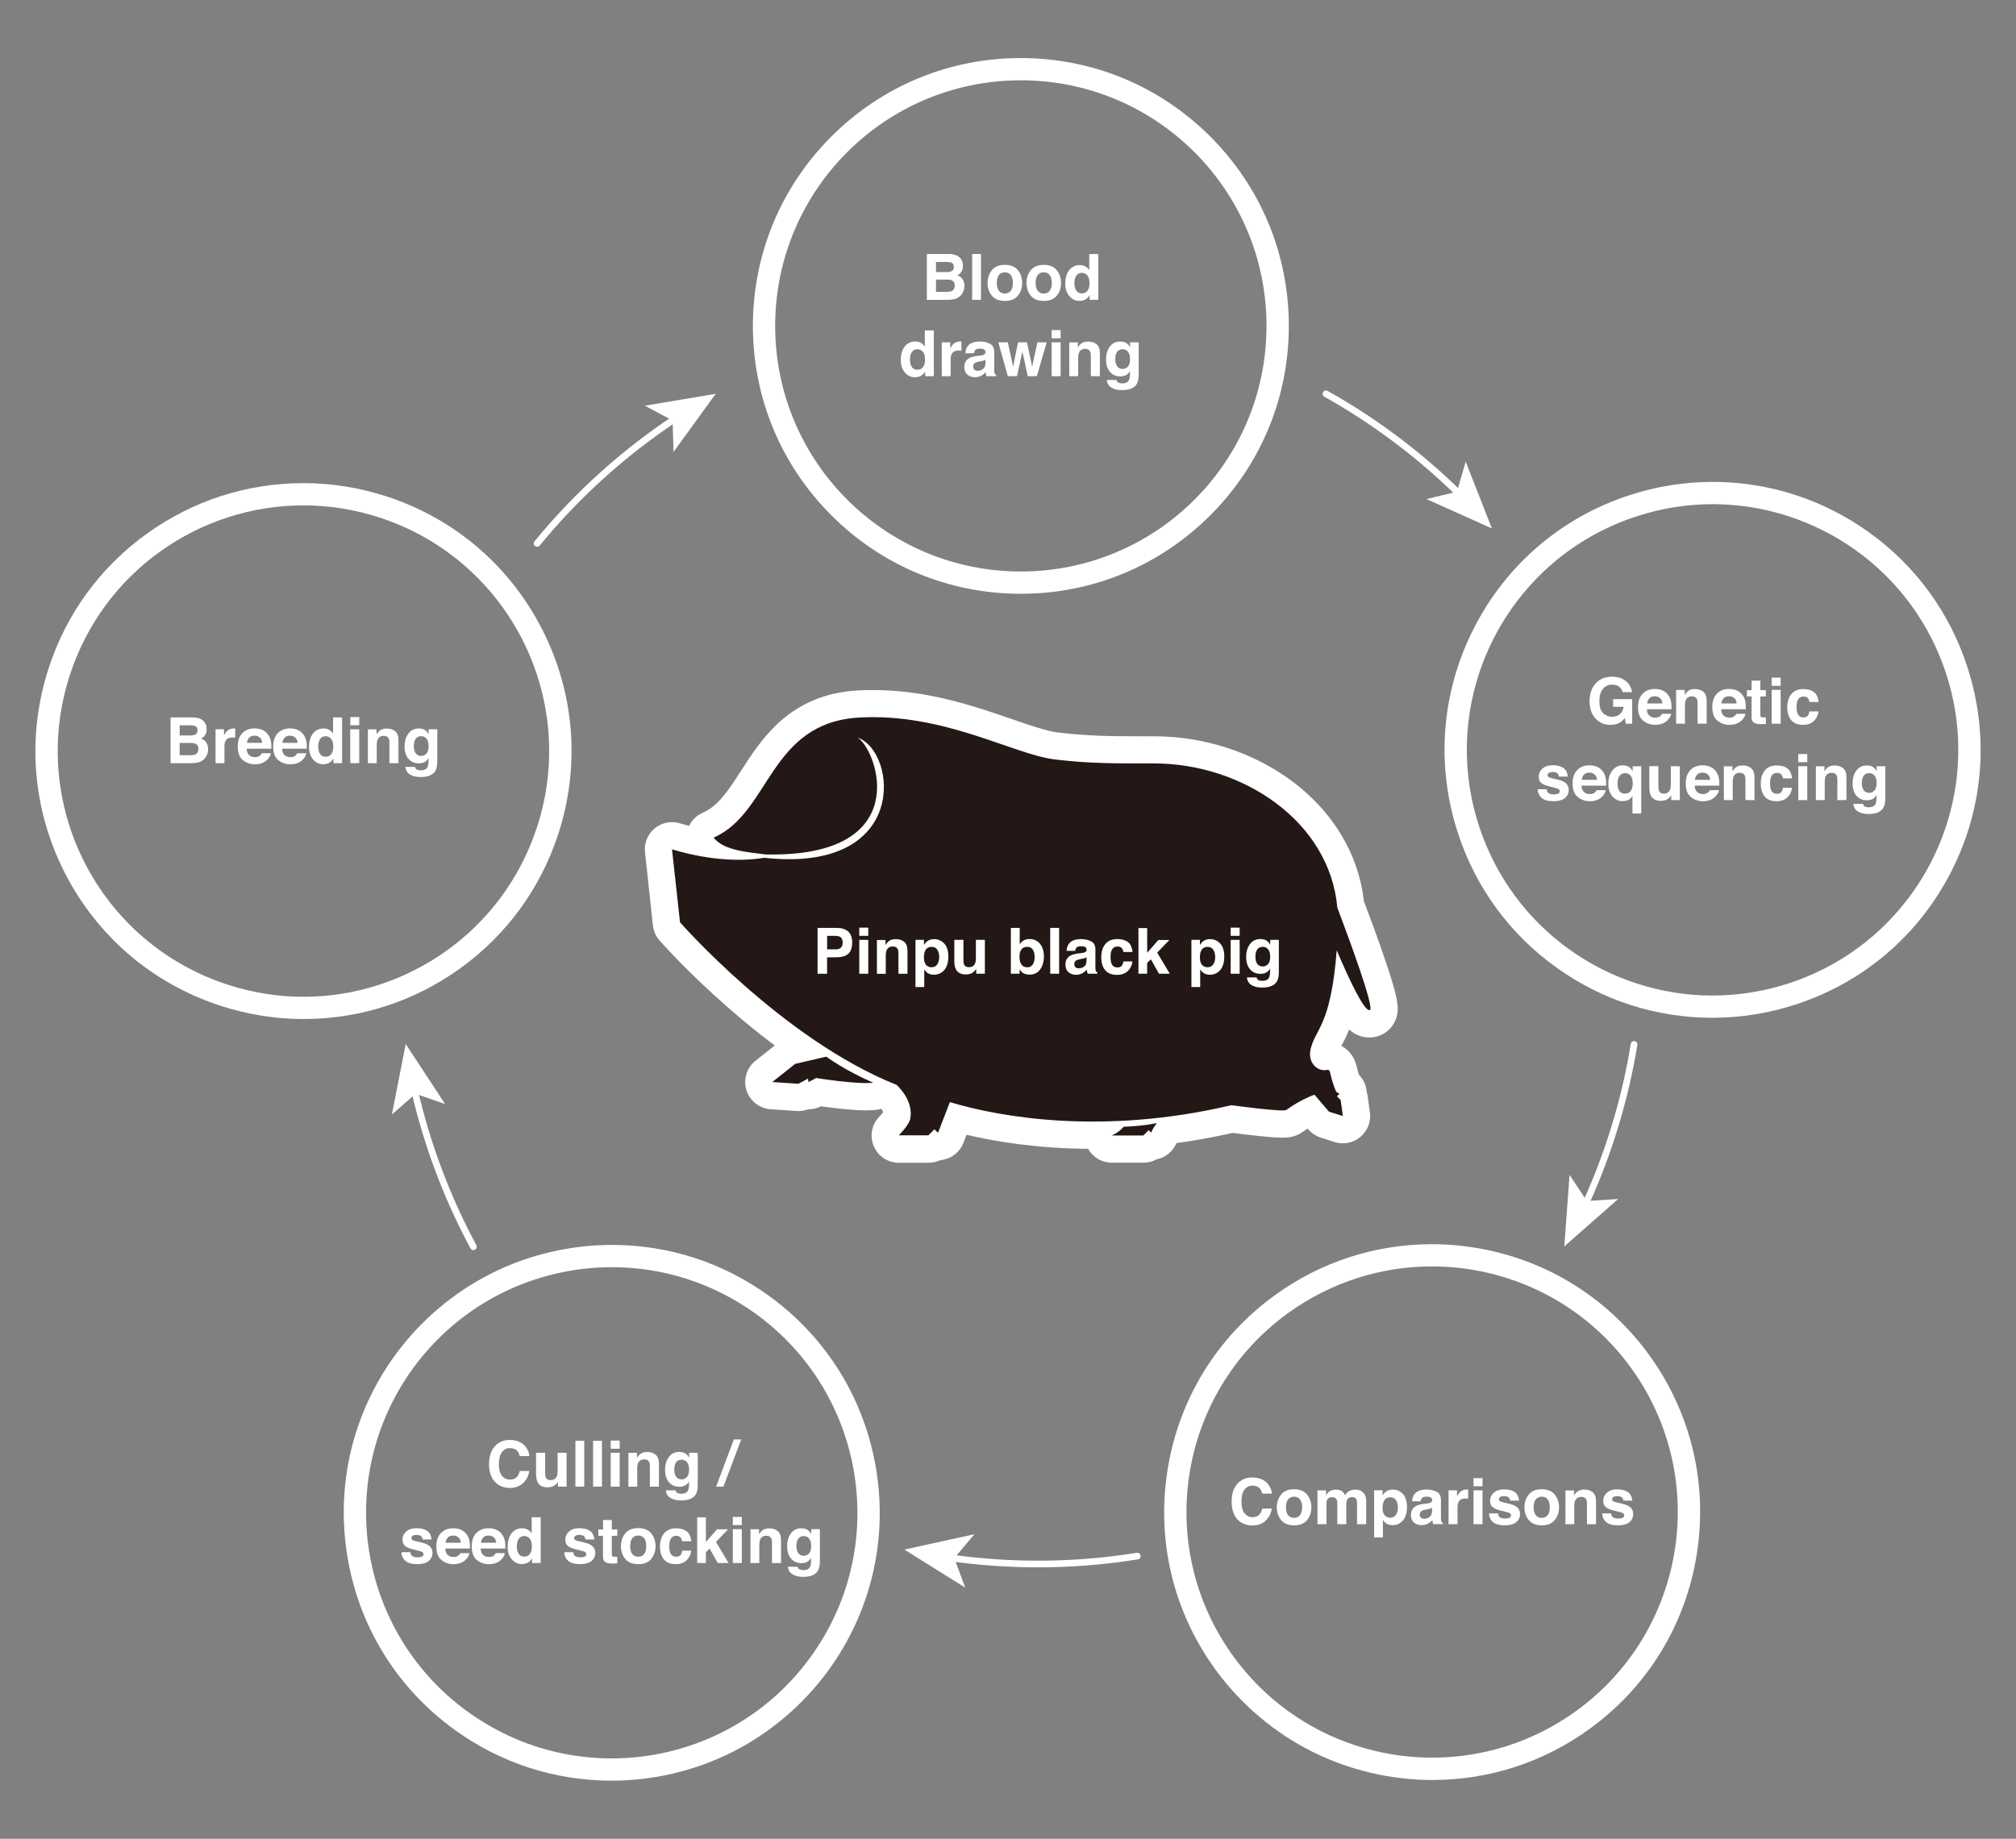 <?xml version="1.0" encoding="utf-8"?>
<!-- Generator: Adobe Illustrator 16.0.3, SVG Export Plug-In . SVG Version: 6.00 Build 0)  -->
<!DOCTYPE svg PUBLIC "-//W3C//DTD SVG 1.1//EN" "http://www.w3.org/Graphics/SVG/1.1/DTD/svg11.dtd">
<svg version="1.1" id="圖層_1" xmlns="http://www.w3.org/2000/svg" xmlns:xlink="http://www.w3.org/1999/xlink" x="0px" y="0px"
	 width="57px" height="52px" viewBox="0 0 57 52" enable-background="new 0 0 57 52" xml:space="preserve">
<rect x="0" y="0" width="57" height="52" fill="#808080" stroke="none"/>
<g>
	<g>
		<path fill="#FFFFFF" d="M39.141,27.082c-0.197-0.582-0.44-1.232-0.578-1.592c-0.146-1.321-0.864-2.524-2.023-3.392
			c-1.104-0.823-2.493-1.276-3.915-1.276h-0.179h-0.168c-0.914,0-1.528-0.008-2.362-0.107c-0.321-0.039-0.781-0.197-1.313-0.381
			c-1.06-0.366-2.378-0.82-3.922-0.82c-0.145,0-0.292,0.004-0.434,0.012c-1.902,0.109-2.703,1.352-3.288,2.26
			c-0.362,0.562-0.648,1.005-1.088,1.197c-0.173,0.075-0.309,0.207-0.387,0.373c-0.087-0.022-0.174-0.047-0.263-0.074
			c-0.072-0.021-0.145-0.032-0.22-0.032c-0.18,0-0.354,0.063-0.492,0.178c-0.199,0.165-0.301,0.417-0.272,0.674l0.223,2.069
			c0.018,0.158,0.083,0.306,0.187,0.425c0.032,0.035,0.771,0.877,1.928,1.889c0.444,0.391,0.89,0.752,1.331,1.082l-0.544,0.43
			c-0.249,0.195-0.353,0.531-0.258,0.833s0.368,0.519,0.684,0.539l0.739,0.049c0.017,0.002,0.034,0.002,0.051,0.002
			c0.093,0,0.186-0.017,0.272-0.049c0.005,0,0.008,0,0.013,0c0.121,0,0.241-0.03,0.349-0.085c0.342,0.049,0.879,0.115,1.279,0.115
			c0.111,0,0.206-0.006,0.292-0.016c0.046-0.006,0.09-0.016,0.136-0.027c0.026,0.039,0.043,0.07,0.053,0.096
			c-0.028,0.035-0.066,0.078-0.099,0.111c-0.223,0.221-0.291,0.549-0.172,0.84c0.119,0.291,0.398,0.478,0.712,0.478h0.837
			c0.115,0,0.226-0.024,0.33-0.073c0.034-0.002,0.068-0.008,0.102-0.016c0.254-0.053,0.463-0.23,0.558-0.475l0.088-0.228
			c0.808,0.19,1.989,0.388,3.438,0.397c0.131,0.238,0.385,0.393,0.668,0.393h0.896c0.132,0,0.258-0.031,0.371-0.095
			c0.249-0.05,0.456-0.218,0.558-0.45c0-0.004,0.003-0.006,0.003-0.01c0.532-0.071,1.066-0.17,1.592-0.288
			c0.354,0.047,1.08,0.136,1.405,0.136c0.157,0,0.363-0.018,0.558-0.154c0.051-0.037,0.104-0.07,0.156-0.104l0.021,0.026
			c0.094,0.106,0.214,0.188,0.35,0.23l0.392,0.125c0.076,0.023,0.156,0.035,0.234,0.035c0.182,0,0.355-0.063,0.495-0.182
			c0.203-0.172,0.304-0.43,0.267-0.692l-0.063-0.454c-0.006-0.042-0.016-0.083-0.027-0.123c0-0.011-0.002-0.023-0.004-0.037
			c-0.02-0.17-0.098-0.33-0.218-0.451c-0.022-0.068-0.035-0.123-0.046-0.172c-0.02-0.078-0.039-0.166-0.087-0.265
			c-0.08-0.166-0.207-0.296-0.361-0.377c0,0,0-0.002,0.001-0.004c0.067-0.126,0.143-0.271,0.219-0.46
			c0.15,0.134,0.336,0.225,0.574,0.225c0.096,0,0.192-0.018,0.282-0.051c0.198-0.076,0.356-0.223,0.444-0.417
			C39.58,28.566,39.557,28.294,39.141,27.082z"/>
	</g>
</g>
<g>
	<g>
		<g>
			<g>
				<path fill="#231815" d="M31.77,31.865c0.342-0.018,0.52-0.024,0.94-0.104c-0.092,0.113-0.12,0.174-0.162,0.27l-0.071-0.07
					l-0.149,0.15c-0.325,0-0.896,0-0.896,0S31.617,32.042,31.77,31.865z"/>
			</g>
			<g>
				<path fill="#231815" d="M21.606,24.258c4.122,0.45,3.758-3.003,2.649-3.396c0.578,0.392,1.599,3.398-2.611,3.301
					c-0.411-0.058-1.177-0.092-1.467-0.476c1.606-0.698,1.565-3.249,4.113-3.395c2.399-0.137,4.362,1.045,5.534,1.185
					c1,0.12,1.715,0.112,2.8,0.112c2.51,0,4.972,1.639,5.187,4.077c0.299,0.792,1.063,2.848,0.92,2.898
					c-0.152,0.058-0.58-0.852-0.937-1.688c-0.168,2.15-0.599,2.199-0.739,2.797c-0.088,0.368,0.188,0.643,0.467,0.584
					c0.121-0.023,0.047,0.121,0.256,0.618l0.093,0.058l-0.07,0.071l0.104,0.104l0.063,0.453l-0.393-0.123l-0.409-0.479
					c0,0-0.354,0.113-0.799,0.43c-0.091,0.066-1.552-0.134-1.552-0.134c-3.623,0.854-6.522,0.345-7.958-0.087l-0.336,0.869
					l-0.101-0.1l-0.171,0.17h-0.837c0,0,0.292-0.285,0.326-0.475c0.046-0.262-0.029-0.596-0.383-0.949
					c-3.223-1.285-6.128-4.6-6.128-4.6L19,24.019C20.158,24.365,21.052,24.351,21.606,24.258z"/>
			</g>
			<g>
				<path fill="#231815" d="M23.362,29.882c0,0,0.523,0.392,1.331,0.737c-0.467,0.055-1.615-0.133-1.615-0.133L22.86,30.6
					l-0.015-0.097l-0.271,0.146L21.835,30.6l0.65-0.515L23.362,29.882z"/>
			</g>
		</g>
	</g>
</g>
<path fill="#FFFFFF" d="M28.862,2.271c3.837,0,6.947,3.109,6.947,6.946c0,3.836-3.108,6.945-6.947,6.945
	c-3.835,0-6.945-3.109-6.945-6.945C21.917,5.381,25.027,2.271,28.862,2.271 M28.862,1.642c-2.023,0-3.926,0.788-5.356,2.219
	c-1.431,1.431-2.219,3.333-2.219,5.357c0,2.023,0.789,3.925,2.219,5.355c1.43,1.431,3.333,2.219,5.356,2.219
	c2.025,0,3.925-0.788,5.357-2.219c1.432-1.431,2.221-3.333,2.221-5.355c0-2.024-0.789-3.926-2.221-5.357
	C32.787,2.43,30.887,1.642,28.862,1.642L28.862,1.642z"/>
<path fill="#FFFFFF" d="M8.578,14.292c0.711,0,1.434,0.11,2.147,0.342c3.649,1.186,5.646,5.104,4.46,8.752
	c-0.954,2.935-3.677,4.803-6.604,4.803c-0.711,0-1.435-0.111-2.147-0.344c-3.648-1.186-5.646-5.104-4.46-8.752
	C2.927,16.158,5.649,14.292,8.578,14.292 M8.578,13.663v0.629V13.663c-1.587,0-3.111,0.49-4.408,1.417
	c-1.325,0.947-2.292,2.267-2.795,3.819c-0.625,1.925-0.463,3.978,0.455,5.78c0.918,1.804,2.485,3.139,4.409,3.766
	C7,28.691,7.788,28.818,8.582,28.818c1.587,0,3.111-0.49,4.409-1.418c1.323-0.947,2.29-2.268,2.795-3.819
	c0.625-1.924,0.463-3.978-0.456-5.78c-0.918-1.803-2.484-3.14-4.408-3.765C10.159,13.788,9.371,13.663,8.578,13.663L8.578,13.663z"
	/>
<path fill="#FFFFFF" d="M17.302,35.836c1.416,0,2.844,0.432,4.077,1.326c3.103,2.256,3.792,6.6,1.537,9.701
	c-1.359,1.873-3.477,2.865-5.625,2.865c-1.416,0-2.844-0.432-4.077-1.328c-3.104-2.254-3.792-6.598-1.537-9.703
	C13.037,36.829,15.155,35.836,17.302,35.836 M17.304,35.206c-0.001,0-0.002,0-0.002,0c-1.17,0-2.343,0.274-3.389,0.796
	c-1.082,0.539-2.031,1.344-2.746,2.327c-1.189,1.638-1.669,3.64-1.353,5.64c0.317,1.997,1.393,3.754,3.03,4.942
	c1.303,0.946,2.841,1.446,4.447,1.446c1.172,0,2.343-0.274,3.389-0.797c1.081-0.539,2.031-1.344,2.745-2.326
	c1.189-1.637,1.67-3.641,1.354-5.639c-0.316-1.998-1.392-3.754-3.029-4.943C20.446,35.706,18.909,35.206,17.304,35.206
	L17.304,35.206z"/>
<path fill="#FFFFFF" d="M40.486,35.814c2.147,0,4.267,0.994,5.625,2.863c2.254,3.104,1.565,7.447-1.536,9.701
	c-1.233,0.896-2.662,1.328-4.078,1.328c-2.147,0-4.265-0.993-5.624-2.863c-2.255-3.105-1.566-7.449,1.537-9.703
	C37.643,36.247,39.07,35.814,40.486,35.814 M40.486,35.186v0.631V35.186c-1.605,0-3.145,0.5-4.447,1.447
	c-1.637,1.189-2.713,2.944-3.029,4.943c-0.316,1.998,0.164,4.001,1.354,5.637c0.715,0.984,1.664,1.789,2.746,2.328
	c1.047,0.521,2.219,0.797,3.389,0.797c1.607,0,3.145-0.501,4.447-1.447c1.638-1.188,2.713-2.945,3.029-4.943
	c0.315-2-0.164-4-1.354-5.639c-0.714-0.983-1.664-1.789-2.744-2.328C42.829,35.461,41.657,35.186,40.486,35.186L40.486,35.186z"/>
<path fill="#FFFFFF" d="M48.422,14.258c2.93,0,5.651,1.866,6.605,4.802c1.185,3.648-0.813,7.566-4.461,8.752
	c-0.713,0.23-1.437,0.342-2.147,0.342c-2.928,0-5.649-1.865-6.604-4.801c-1.186-3.648,0.813-7.567,4.461-8.752
	C46.988,14.368,47.712,14.258,48.422,14.258 M48.422,13.628v0.629V13.628c-0.793,0-1.581,0.125-2.342,0.373
	c-1.926,0.625-3.49,1.963-4.408,3.766c-0.92,1.803-1.08,3.856-0.455,5.78c0.504,1.552,1.471,2.873,2.795,3.819
	c1.297,0.928,2.82,1.417,4.407,1.417c0.794,0,1.583-0.127,2.343-0.373c1.926-0.625,3.49-1.962,4.409-3.765
	c0.918-1.804,1.08-3.856,0.454-5.781c-0.503-1.552-1.471-2.873-2.794-3.819C51.534,14.119,50.009,13.628,48.422,13.628
	L48.422,13.628z"/>
<g>
	<path fill="#FFFFFF" d="M41.268,14.069c-0.023,0-0.047-0.009-0.066-0.027c-1.123-1.105-2.389-2.055-3.758-2.823
		c-0.045-0.025-0.063-0.083-0.036-0.128c0.024-0.046,0.083-0.062,0.129-0.036c1.385,0.776,2.663,1.735,3.797,2.853
		c0.038,0.037,0.038,0.097,0.002,0.134C41.314,14.06,41.291,14.069,41.268,14.069z"/>
	<g>
		<polygon fill="#FFFFFF" points="42.182,14.945 40.33,14.113 41.193,13.907 41.441,13.055 		"/>
	</g>
</g>
<g>
	<path fill="#FFFFFF" d="M44.827,34.15c-0.013,0-0.026-0.002-0.038-0.008c-0.049-0.021-0.068-0.078-0.048-0.125
		c0.655-1.434,1.116-2.947,1.368-4.498c0.008-0.051,0.057-0.086,0.106-0.076c0.054,0.008,0.087,0.057,0.08,0.106
		c-0.257,1.567-0.723,3.097-1.384,4.546C44.898,34.13,44.863,34.15,44.827,34.15z"/>
	<g>
		<polygon fill="#FFFFFF" points="44.229,35.248 44.377,33.225 44.866,33.965 45.752,33.908 		"/>
	</g>
</g>
<g>
	<path fill="#FFFFFF" d="M13.385,35.354c-0.034,0-0.066-0.019-0.083-0.051c-0.752-1.398-1.315-2.896-1.673-4.445
		c-0.011-0.051,0.021-0.103,0.072-0.113c0.051-0.012,0.102,0.021,0.113,0.072c0.354,1.533,0.911,3.016,1.655,4.397
		c0.024,0.045,0.008,0.104-0.039,0.128C13.416,35.35,13.4,35.354,13.385,35.354z"/>
	<g>
		<polygon fill="#FFFFFF" points="11.471,29.525 12.586,31.223 11.748,30.932 11.08,31.52 		"/>
	</g>
</g>
<g>
	<path fill="#FFFFFF" d="M15.185,15.463c-0.021,0-0.042-0.007-0.06-0.021c-0.04-0.033-0.046-0.093-0.013-0.133
		c1.129-1.376,2.452-2.572,3.933-3.555c0.043-0.029,0.102-0.017,0.132,0.027c0.028,0.043,0.017,0.102-0.027,0.131
		c-1.465,0.973-2.775,2.155-3.892,3.517C15.24,15.451,15.211,15.463,15.185,15.463z"/>
	<g>
		<polygon fill="#FFFFFF" points="20.236,11.137 19.043,12.78 19.017,11.892 18.234,11.474 		"/>
	</g>
</g>
<g>
	<path fill="#FFFFFF" d="M29.346,44.324c-0.827,0-1.654-0.057-2.477-0.172c-0.052-0.008-0.087-0.057-0.08-0.107
		c0.008-0.051,0.055-0.087,0.106-0.081c1.743,0.245,3.507,0.229,5.246-0.051c0.053-0.009,0.102,0.026,0.107,0.079
		c0.009,0.051-0.025,0.102-0.078,0.107C31.234,44.251,30.29,44.324,29.346,44.324z"/>
	<g>
		<polygon fill="#FFFFFF" points="25.569,43.822 27.551,43.387 26.981,44.064 27.291,44.898 		"/>
	</g>
</g>
<g>
	<g>
		<path fill="#FFFFFF" d="M27.167,7.321c0.04,0.055,0.059,0.121,0.059,0.198c0,0.079-0.02,0.143-0.06,0.191
			c-0.022,0.027-0.056,0.052-0.099,0.074c0.066,0.024,0.116,0.062,0.15,0.114s0.05,0.116,0.05,0.19c0,0.077-0.019,0.146-0.058,0.207
			c-0.024,0.041-0.055,0.074-0.092,0.102c-0.042,0.032-0.09,0.053-0.146,0.065s-0.117,0.018-0.183,0.018h-0.583V7.183h0.626
			C26.99,7.186,27.102,7.231,27.167,7.321z M26.464,7.408v0.286h0.315c0.056,0,0.102-0.011,0.137-0.032
			c0.035-0.021,0.053-0.06,0.053-0.114c0-0.061-0.023-0.1-0.069-0.12c-0.04-0.014-0.091-0.02-0.153-0.02H26.464z M26.464,7.908
			v0.345h0.314c0.056,0,0.1-0.007,0.131-0.023c0.057-0.028,0.085-0.082,0.085-0.162c0-0.067-0.027-0.114-0.083-0.139
			c-0.031-0.014-0.074-0.021-0.129-0.022H26.464z"/>
		<path fill="#FFFFFF" d="M27.736,8.479h-0.25V7.183h0.25V8.479z"/>
		<path fill="#FFFFFF" d="M28.78,8.361c-0.081,0.1-0.204,0.15-0.369,0.15c-0.165,0-0.287-0.05-0.368-0.15
			c-0.081-0.1-0.121-0.22-0.121-0.36c0-0.138,0.041-0.258,0.121-0.359c0.081-0.101,0.204-0.152,0.368-0.152
			c0.165,0,0.288,0.051,0.369,0.152c0.081,0.102,0.121,0.221,0.121,0.359C28.901,8.141,28.86,8.262,28.78,8.361z M28.579,8.223
			c0.04-0.052,0.059-0.126,0.059-0.222c0-0.096-0.02-0.17-0.059-0.222c-0.039-0.052-0.095-0.078-0.168-0.078
			s-0.13,0.026-0.169,0.078s-0.059,0.125-0.059,0.222c0,0.096,0.02,0.17,0.059,0.222c0.04,0.052,0.096,0.078,0.169,0.078
			S28.54,8.275,28.579,8.223z"/>
		<path fill="#FFFFFF" d="M29.879,8.361c-0.08,0.1-0.203,0.15-0.368,0.15s-0.287-0.05-0.368-0.15c-0.08-0.1-0.121-0.22-0.121-0.36
			c0-0.138,0.041-0.258,0.121-0.359c0.081-0.101,0.203-0.152,0.368-0.152s0.288,0.051,0.368,0.152C29.96,7.743,30,7.863,30,8.001
			C30,8.141,29.96,8.262,29.879,8.361z M29.679,8.223c0.04-0.052,0.06-0.126,0.06-0.222c0-0.096-0.02-0.17-0.06-0.222
			c-0.039-0.052-0.095-0.078-0.169-0.078c-0.072,0-0.129,0.026-0.169,0.078s-0.06,0.125-0.06,0.222c0,0.096,0.02,0.17,0.06,0.222
			c0.04,0.052,0.097,0.078,0.169,0.078C29.584,8.301,29.64,8.275,29.679,8.223z"/>
		<path fill="#FFFFFF" d="M30.688,7.536c0.045,0.025,0.082,0.061,0.11,0.105V7.185h0.254v1.294h-0.243V8.346
			c-0.036,0.057-0.076,0.098-0.123,0.124c-0.045,0.026-0.102,0.039-0.17,0.039c-0.111,0-0.206-0.045-0.283-0.136
			c-0.076-0.09-0.114-0.207-0.114-0.349c0-0.163,0.038-0.292,0.113-0.386s0.176-0.141,0.302-0.141
			C30.592,7.498,30.643,7.51,30.688,7.536z M30.75,8.218c0.036-0.053,0.055-0.121,0.055-0.205c0-0.117-0.029-0.201-0.089-0.251
			c-0.036-0.03-0.078-0.046-0.126-0.046c-0.074,0-0.127,0.028-0.162,0.083c-0.033,0.055-0.051,0.124-0.051,0.206
			c0,0.088,0.018,0.159,0.053,0.212c0.034,0.053,0.087,0.08,0.158,0.08C30.658,8.297,30.713,8.271,30.75,8.218z"/>
		<path fill="#FFFFFF" d="M26.038,9.696c0.045,0.025,0.082,0.061,0.11,0.105V9.345h0.254v1.294h-0.244v-0.133
			c-0.036,0.057-0.076,0.098-0.122,0.124c-0.045,0.026-0.103,0.039-0.17,0.039c-0.112,0-0.206-0.045-0.283-0.136
			c-0.076-0.09-0.115-0.207-0.115-0.349c0-0.163,0.038-0.292,0.113-0.386c0.075-0.094,0.176-0.141,0.302-0.141
			C25.941,9.658,25.993,9.67,26.038,9.696z M26.1,10.378c0.037-0.053,0.055-0.121,0.055-0.205c0-0.117-0.029-0.201-0.089-0.251
			c-0.036-0.03-0.078-0.046-0.126-0.046c-0.073,0-0.127,0.028-0.161,0.083c-0.034,0.055-0.051,0.124-0.051,0.206
			c0,0.088,0.017,0.159,0.052,0.212c0.035,0.053,0.087,0.08,0.159,0.08C26.009,10.458,26.063,10.431,26.1,10.378z"/>
		<path fill="#FFFFFF" d="M27.162,9.658c0.003,0,0.011,0.001,0.021,0.001v0.256c-0.016-0.001-0.03-0.003-0.042-0.003
			s-0.022-0.001-0.03-0.001c-0.101,0-0.168,0.033-0.203,0.099c-0.02,0.037-0.029,0.094-0.029,0.17v0.458h-0.252V9.681h0.239v0.167
			c0.039-0.064,0.072-0.107,0.101-0.131c0.047-0.04,0.107-0.059,0.183-0.059C27.155,9.658,27.159,9.658,27.162,9.658z"/>
		<path fill="#FFFFFF" d="M27.709,10.056c0.047-0.006,0.08-0.013,0.1-0.022c0.036-0.016,0.054-0.039,0.054-0.071
			c0-0.04-0.014-0.066-0.042-0.082c-0.027-0.015-0.068-0.022-0.122-0.022c-0.06,0-0.103,0.015-0.127,0.044
			c-0.018,0.022-0.03,0.051-0.036,0.088h-0.242c0.005-0.083,0.029-0.152,0.071-0.207c0.066-0.084,0.181-0.126,0.342-0.126
			c0.105,0,0.199,0.021,0.281,0.063c0.082,0.042,0.123,0.12,0.123,0.235v0.439c0,0.031,0.001,0.067,0.002,0.111
			c0.002,0.033,0.007,0.055,0.015,0.067c0.008,0.012,0.021,0.021,0.037,0.029v0.037h-0.272c-0.007-0.02-0.013-0.038-0.016-0.055
			c-0.003-0.017-0.005-0.036-0.007-0.058c-0.035,0.037-0.075,0.069-0.12,0.096c-0.054,0.031-0.115,0.046-0.184,0.046
			c-0.087,0-0.16-0.025-0.216-0.074c-0.057-0.049-0.085-0.12-0.085-0.21c0-0.118,0.046-0.203,0.137-0.256
			c0.05-0.029,0.124-0.049,0.222-0.062L27.709,10.056z M27.862,10.173c-0.016,0.01-0.032,0.018-0.048,0.024
			c-0.017,0.006-0.039,0.012-0.067,0.017l-0.057,0.01c-0.053,0.009-0.092,0.021-0.115,0.034c-0.039,0.023-0.059,0.059-0.059,0.106
			c0,0.043,0.012,0.074,0.036,0.093c0.024,0.019,0.054,0.029,0.088,0.029c0.055,0,0.105-0.016,0.151-0.048
			c0.046-0.031,0.07-0.089,0.072-0.173V10.173z"/>
		<path fill="#FFFFFF" d="M28.783,9.681h0.254l0.146,0.69l0.148-0.69h0.262l-0.278,0.958h-0.257l-0.151-0.698l-0.152,0.698h-0.26
			l-0.269-0.958h0.269l0.149,0.688L28.783,9.681z"/>
		<path fill="#FFFFFF" d="M29.988,9.566h-0.254V9.335h0.254V9.566z M29.734,9.681h0.254v0.958h-0.254V9.681z"/>
		<path fill="#FFFFFF" d="M31.004,9.735c0.063,0.052,0.094,0.138,0.094,0.258v0.645h-0.256v-0.583c0-0.051-0.008-0.089-0.021-0.116
			c-0.024-0.049-0.071-0.074-0.14-0.074c-0.084,0-0.143,0.036-0.174,0.108c-0.016,0.038-0.024,0.087-0.024,0.146v0.519h-0.251V9.683
			h0.243v0.14c0.032-0.049,0.063-0.085,0.091-0.106c0.051-0.039,0.117-0.058,0.195-0.058C30.86,9.658,30.941,9.684,31.004,9.735z"/>
		<path fill="#FFFFFF" d="M31.805,9.68c0.061,0.025,0.109,0.072,0.147,0.139V9.681h0.244v0.909c0,0.124-0.021,0.217-0.062,0.28
			c-0.072,0.107-0.209,0.162-0.412,0.162c-0.123,0-0.223-0.024-0.3-0.072c-0.077-0.048-0.12-0.12-0.128-0.215h0.272
			c0.007,0.029,0.019,0.05,0.034,0.063c0.027,0.023,0.072,0.034,0.137,0.034c0.09,0,0.15-0.03,0.181-0.09
			c0.02-0.039,0.03-0.104,0.03-0.195v-0.062c-0.024,0.041-0.051,0.072-0.078,0.092c-0.05,0.038-0.114,0.057-0.193,0.057
			c-0.123,0-0.223-0.043-0.295-0.129c-0.074-0.086-0.111-0.204-0.111-0.352c0-0.142,0.035-0.262,0.106-0.359
			c0.071-0.097,0.171-0.146,0.302-0.146C31.727,9.658,31.77,9.665,31.805,9.68z M31.891,10.367c0.039-0.044,0.06-0.115,0.06-0.211
			c0-0.091-0.019-0.16-0.058-0.208c-0.037-0.047-0.089-0.071-0.153-0.071c-0.087,0-0.147,0.042-0.181,0.124
			c-0.018,0.044-0.026,0.098-0.026,0.163c0,0.056,0.009,0.105,0.028,0.148c0.033,0.081,0.094,0.122,0.182,0.122
			C31.801,10.433,31.85,10.411,31.891,10.367z"/>
	</g>
</g>
<g>
	<g>
		<path fill="#FFFFFF" d="M45.878,19.576c-0.021-0.088-0.071-0.15-0.15-0.186c-0.044-0.02-0.095-0.029-0.148-0.029
			c-0.104,0-0.19,0.039-0.257,0.118c-0.067,0.079-0.102,0.197-0.102,0.355c0,0.159,0.037,0.271,0.109,0.338
			c0.072,0.066,0.155,0.099,0.248,0.099c0.091,0,0.165-0.026,0.223-0.078c0.059-0.052,0.094-0.121,0.107-0.205h-0.299v-0.216h0.539
			v0.695h-0.18l-0.027-0.162c-0.052,0.061-0.099,0.104-0.141,0.129c-0.07,0.044-0.158,0.065-0.264,0.065
			c-0.172,0-0.313-0.059-0.422-0.178c-0.113-0.119-0.171-0.283-0.171-0.49c0-0.209,0.058-0.377,0.173-0.504s0.269-0.19,0.458-0.19
			c0.165,0,0.297,0.042,0.397,0.125c0.1,0.083,0.156,0.188,0.172,0.313H45.878z"/>
		<path fill="#FFFFFF" d="M47.011,19.528c0.067,0.03,0.122,0.077,0.165,0.142c0.039,0.057,0.064,0.123,0.076,0.198
			c0.008,0.044,0.01,0.107,0.009,0.19h-0.698c0.004,0.096,0.038,0.164,0.101,0.202c0.038,0.024,0.085,0.036,0.138,0.036
			c0.058,0,0.104-0.015,0.14-0.044c0.02-0.016,0.036-0.038,0.052-0.066h0.256c-0.007,0.057-0.038,0.114-0.094,0.173
			c-0.086,0.093-0.205,0.14-0.359,0.14c-0.128,0-0.24-0.04-0.338-0.118s-0.146-0.207-0.146-0.383c0-0.166,0.045-0.293,0.133-0.382
			s0.201-0.133,0.342-0.133C46.869,19.483,46.943,19.498,47.011,19.528z M46.636,19.745c-0.035,0.037-0.058,0.086-0.066,0.148h0.432
			c-0.005-0.067-0.026-0.117-0.067-0.151c-0.039-0.035-0.089-0.052-0.148-0.052C46.721,19.69,46.672,19.708,46.636,19.745z"/>
		<path fill="#FFFFFF" d="M48.16,19.563c0.063,0.052,0.094,0.138,0.094,0.258v0.645h-0.256v-0.583c0-0.051-0.007-0.089-0.02-0.116
			c-0.025-0.049-0.072-0.074-0.141-0.074c-0.084,0-0.143,0.036-0.174,0.108c-0.016,0.038-0.023,0.087-0.023,0.146v0.519H47.39
			v-0.956h0.243v0.14c0.031-0.049,0.063-0.085,0.09-0.106c0.052-0.039,0.117-0.058,0.195-0.058
			C48.018,19.486,48.098,19.512,48.16,19.563z"/>
		<path fill="#FFFFFF" d="M49.111,19.528c0.066,0.03,0.122,0.077,0.166,0.142c0.039,0.057,0.064,0.123,0.076,0.198
			c0.006,0.044,0.01,0.107,0.008,0.19h-0.697c0.004,0.096,0.037,0.164,0.1,0.202c0.039,0.024,0.084,0.036,0.139,0.036
			c0.057,0,0.104-0.015,0.139-0.044c0.02-0.016,0.037-0.038,0.052-0.066h0.255c-0.006,0.057-0.037,0.114-0.092,0.173
			c-0.086,0.093-0.207,0.14-0.361,0.14c-0.127,0-0.239-0.04-0.337-0.118s-0.146-0.207-0.146-0.383c0-0.166,0.043-0.293,0.131-0.382
			s0.203-0.133,0.343-0.133C48.969,19.483,49.045,19.498,49.111,19.528z M48.736,19.745c-0.035,0.037-0.058,0.086-0.066,0.148h0.432
			c-0.005-0.067-0.027-0.117-0.066-0.151c-0.041-0.035-0.09-0.052-0.148-0.052C48.822,19.69,48.771,19.708,48.736,19.745z"/>
		<path fill="#FFFFFF" d="M49.391,19.696v-0.178h0.133V19.25h0.248v0.267h0.156v0.178h-0.156v0.506c0,0.04,0.005,0.064,0.016,0.073
			c0.01,0.01,0.039,0.015,0.091,0.015c0.007,0,0.016,0,0.024,0c0.008,0,0.017,0,0.025-0.001v0.187l-0.119,0.004
			c-0.119,0.004-0.199-0.017-0.242-0.062c-0.029-0.029-0.043-0.073-0.043-0.133v-0.59H49.391z"/>
		<path fill="#FFFFFF" d="M50.346,19.395h-0.254v-0.231h0.254V19.395z M50.092,19.509h0.254v0.958h-0.254V19.509z"/>
		<path fill="#FFFFFF" d="M51.16,19.853c-0.004-0.036-0.016-0.068-0.035-0.097c-0.029-0.039-0.072-0.058-0.132-0.058
			c-0.085,0-0.143,0.042-0.173,0.125c-0.018,0.044-0.025,0.104-0.025,0.177c0,0.07,0.008,0.126,0.025,0.169
			c0.029,0.08,0.086,0.119,0.168,0.119c0.059,0,0.102-0.016,0.125-0.047c0.025-0.032,0.041-0.073,0.045-0.123h0.256
			c-0.006,0.076-0.033,0.148-0.082,0.216c-0.078,0.109-0.195,0.165-0.35,0.165s-0.268-0.046-0.34-0.137
			c-0.073-0.091-0.109-0.21-0.109-0.355c0-0.165,0.04-0.292,0.121-0.384c0.08-0.091,0.19-0.137,0.332-0.137
			c0.12,0,0.219,0.027,0.295,0.081c0.076,0.054,0.122,0.149,0.137,0.286H51.16z"/>
		<path fill="#FFFFFF" d="M43.73,22.321c0.006,0.044,0.018,0.076,0.035,0.095c0.031,0.033,0.089,0.05,0.173,0.05
			c0.05,0,0.089-0.007,0.118-0.022s0.043-0.037,0.043-0.066c0-0.028-0.012-0.05-0.035-0.064s-0.11-0.04-0.262-0.076
			c-0.109-0.027-0.186-0.061-0.23-0.101c-0.044-0.04-0.066-0.097-0.066-0.172c0-0.089,0.035-0.165,0.104-0.228
			c0.069-0.064,0.167-0.096,0.294-0.096c0.119,0,0.217,0.024,0.293,0.072c0.075,0.048,0.119,0.13,0.13,0.248h-0.251
			c-0.004-0.032-0.012-0.058-0.027-0.077c-0.027-0.034-0.074-0.051-0.141-0.051c-0.055,0-0.094,0.008-0.117,0.025
			s-0.035,0.037-0.035,0.06c0,0.029,0.014,0.05,0.037,0.063c0.025,0.014,0.112,0.037,0.262,0.069c0.1,0.023,0.175,0.059,0.225,0.106
			c0.049,0.048,0.074,0.108,0.074,0.18c0,0.095-0.035,0.172-0.106,0.232s-0.181,0.09-0.328,0.09c-0.151,0-0.263-0.032-0.334-0.096
			s-0.108-0.145-0.108-0.243H43.73z"/>
		<path fill="#FFFFFF" d="M45.162,21.688c0.066,0.03,0.122,0.077,0.166,0.142c0.039,0.057,0.064,0.123,0.076,0.198
			c0.006,0.044,0.01,0.107,0.008,0.19h-0.697c0.004,0.096,0.037,0.164,0.1,0.202c0.039,0.024,0.084,0.036,0.139,0.036
			c0.057,0,0.104-0.015,0.139-0.044c0.02-0.016,0.037-0.038,0.052-0.066h0.255c-0.006,0.057-0.037,0.114-0.092,0.173
			c-0.086,0.093-0.207,0.14-0.361,0.14c-0.127,0-0.239-0.04-0.337-0.118s-0.146-0.207-0.146-0.383c0-0.166,0.043-0.293,0.131-0.382
			s0.203-0.133,0.343-0.133C45.02,21.644,45.096,21.658,45.162,21.688z M44.787,21.905c-0.035,0.037-0.058,0.086-0.066,0.148h0.432
			c-0.005-0.067-0.027-0.117-0.066-0.151c-0.041-0.035-0.09-0.052-0.148-0.052C44.873,21.85,44.822,21.868,44.787,21.905z"/>
		<path fill="#FFFFFF" d="M46.074,21.703c0.029,0.022,0.059,0.059,0.088,0.11v-0.142h0.242v1.336h-0.248v-0.499
			c-0.019,0.039-0.051,0.073-0.096,0.103c-0.045,0.03-0.107,0.045-0.186,0.045c-0.111,0-0.205-0.044-0.283-0.133
			c-0.078-0.088-0.117-0.207-0.117-0.354c0-0.16,0.039-0.287,0.117-0.383c0.078-0.095,0.175-0.143,0.289-0.143
			C45.961,21.644,46.025,21.663,46.074,21.703z M46.129,22.332c0.023-0.049,0.035-0.11,0.035-0.185c0-0.059-0.01-0.111-0.03-0.157
			c-0.036-0.083-0.099-0.125-0.188-0.125c-0.063,0-0.114,0.024-0.152,0.073c-0.039,0.049-0.059,0.123-0.059,0.222
			c0,0.066,0.01,0.121,0.027,0.163c0.032,0.081,0.094,0.121,0.183,0.121C46.031,22.442,46.092,22.405,46.129,22.332z"/>
		<path fill="#FFFFFF" d="M46.889,21.669v0.578c0,0.054,0.006,0.095,0.019,0.123c0.022,0.048,0.067,0.073,0.134,0.073
			c0.085,0,0.144-0.035,0.175-0.104c0.017-0.038,0.024-0.087,0.024-0.149v-0.521h0.254v0.958h-0.243v-0.135
			c-0.003,0.003-0.009,0.012-0.018,0.026s-0.021,0.027-0.033,0.039c-0.039,0.035-0.077,0.059-0.114,0.072
			c-0.035,0.013-0.078,0.019-0.128,0.019c-0.142,0-0.236-0.051-0.286-0.153c-0.027-0.056-0.041-0.139-0.041-0.249v-0.578H46.889z"/>
		<path fill="#FFFFFF" d="M48.362,21.688c0.067,0.03,0.122,0.077,0.165,0.142c0.039,0.057,0.064,0.123,0.076,0.198
			c0.008,0.044,0.01,0.107,0.009,0.19h-0.698c0.004,0.096,0.038,0.164,0.101,0.202c0.038,0.024,0.085,0.036,0.138,0.036
			c0.058,0,0.104-0.015,0.14-0.044c0.02-0.016,0.036-0.038,0.052-0.066H48.6c-0.007,0.057-0.038,0.114-0.094,0.173
			c-0.086,0.093-0.205,0.14-0.359,0.14c-0.128,0-0.24-0.04-0.338-0.118s-0.146-0.207-0.146-0.383c0-0.166,0.045-0.293,0.133-0.382
			s0.201-0.133,0.342-0.133C48.221,21.644,48.295,21.658,48.362,21.688z M47.987,21.905c-0.035,0.037-0.058,0.086-0.066,0.148h0.432
			c-0.005-0.067-0.026-0.117-0.067-0.151c-0.039-0.035-0.089-0.052-0.148-0.052C48.072,21.85,48.023,21.868,47.987,21.905z"/>
		<path fill="#FFFFFF" d="M49.512,21.724c0.063,0.052,0.094,0.138,0.094,0.258v0.645H49.35v-0.583c0-0.051-0.008-0.089-0.021-0.116
			c-0.024-0.049-0.071-0.074-0.14-0.074c-0.084,0-0.143,0.036-0.174,0.108C49,22,48.991,22.049,48.991,22.108v0.519H48.74v-0.956
			h0.243v0.14c0.032-0.049,0.063-0.085,0.091-0.106c0.051-0.039,0.117-0.058,0.195-0.058C49.368,21.646,49.449,21.672,49.512,21.724
			z"/>
		<path fill="#FFFFFF" d="M50.412,22.013c-0.006-0.036-0.018-0.068-0.037-0.097c-0.027-0.039-0.071-0.058-0.131-0.058
			c-0.084,0-0.143,0.042-0.174,0.125c-0.016,0.044-0.024,0.104-0.024,0.177c0,0.07,0.009,0.126,0.024,0.169
			c0.03,0.08,0.087,0.119,0.17,0.119c0.059,0,0.1-0.016,0.125-0.047c0.024-0.032,0.039-0.073,0.045-0.123h0.256
			c-0.006,0.076-0.033,0.148-0.083,0.216c-0.079,0.109-0.195,0.165-0.349,0.165c-0.154,0-0.269-0.046-0.342-0.137
			c-0.072-0.091-0.108-0.21-0.108-0.355c0-0.165,0.04-0.292,0.12-0.384s0.191-0.137,0.333-0.137c0.12,0,0.218,0.027,0.295,0.081
			c0.077,0.054,0.122,0.149,0.136,0.286H50.412z"/>
		<path fill="#FFFFFF" d="M51.098,21.555h-0.254v-0.231h0.254V21.555z M50.844,21.669h0.254v0.958h-0.254V21.669z"/>
		<path fill="#FFFFFF" d="M52.112,21.724c0.063,0.052,0.094,0.138,0.094,0.258v0.645h-0.257v-0.583c0-0.051-0.006-0.089-0.02-0.116
			c-0.025-0.049-0.071-0.074-0.14-0.074c-0.085,0-0.143,0.036-0.174,0.108C51.6,22,51.592,22.049,51.592,22.108v0.519h-0.25v-0.956
			h0.242v0.14c0.032-0.049,0.063-0.085,0.091-0.106c0.052-0.039,0.116-0.058,0.195-0.058C51.969,21.646,52.049,21.672,52.112,21.724
			z"/>
		<path fill="#FFFFFF" d="M52.913,21.668c0.062,0.025,0.11,0.072,0.147,0.139v-0.138h0.244v0.909c0,0.124-0.021,0.217-0.063,0.28
			c-0.071,0.107-0.209,0.162-0.411,0.162c-0.122,0-0.222-0.024-0.3-0.072c-0.077-0.048-0.12-0.12-0.128-0.215h0.272
			c0.007,0.029,0.018,0.05,0.034,0.063c0.026,0.023,0.072,0.034,0.136,0.034c0.091,0,0.15-0.03,0.182-0.09
			c0.02-0.039,0.029-0.104,0.029-0.195v-0.062c-0.023,0.041-0.049,0.072-0.077,0.092c-0.05,0.038-0.114,0.057-0.194,0.057
			c-0.123,0-0.221-0.043-0.295-0.129c-0.073-0.086-0.109-0.204-0.109-0.352c0-0.142,0.035-0.262,0.105-0.359
			c0.07-0.097,0.172-0.146,0.301-0.146C52.836,21.646,52.877,21.653,52.913,21.668z M52.998,22.355
			c0.041-0.044,0.061-0.115,0.061-0.211c0-0.091-0.02-0.16-0.057-0.208c-0.039-0.047-0.09-0.071-0.154-0.071
			c-0.088,0-0.148,0.042-0.182,0.124c-0.017,0.044-0.025,0.098-0.025,0.163c0,0.056,0.01,0.105,0.027,0.148
			c0.034,0.081,0.096,0.122,0.183,0.122C52.908,22.421,52.958,22.399,52.998,22.355z"/>
	</g>
</g>
<g>
	<g>
		<path fill="#FFFFFF" d="M35.002,41.943c0.104-0.106,0.237-0.16,0.398-0.16c0.215,0,0.373,0.072,0.473,0.215
			c0.055,0.08,0.085,0.16,0.089,0.242h-0.271c-0.018-0.063-0.039-0.109-0.066-0.141c-0.049-0.057-0.119-0.085-0.215-0.085
			s-0.172,0.04-0.228,0.119S35.1,42.325,35.1,42.471s0.029,0.254,0.088,0.326s0.133,0.109,0.224,0.109
			c0.093,0,0.163-0.031,0.212-0.094c0.027-0.033,0.05-0.084,0.067-0.15h0.269c-0.023,0.142-0.082,0.256-0.178,0.345
			s-0.217,0.133-0.366,0.133c-0.185,0-0.329-0.06-0.435-0.179c-0.105-0.121-0.158-0.285-0.158-0.494
			C34.822,42.24,34.882,42.066,35.002,41.943z"/>
		<path fill="#FFFFFF" d="M36.957,42.986c-0.081,0.1-0.203,0.15-0.369,0.15c-0.164,0-0.287-0.051-0.367-0.15
			c-0.081-0.1-0.121-0.221-0.121-0.36c0-0.138,0.04-0.258,0.121-0.359c0.08-0.101,0.203-0.151,0.367-0.151
			c0.166,0,0.288,0.051,0.369,0.151c0.08,0.102,0.121,0.222,0.121,0.359C37.078,42.766,37.037,42.887,36.957,42.986z M36.756,42.848
			c0.04-0.052,0.06-0.126,0.06-0.222c0-0.097-0.02-0.17-0.06-0.222c-0.039-0.052-0.095-0.078-0.168-0.078s-0.13,0.026-0.17,0.078
			c-0.039,0.052-0.059,0.125-0.059,0.222c0,0.096,0.02,0.17,0.059,0.222c0.04,0.053,0.097,0.078,0.17,0.078
			S36.717,42.9,36.756,42.848z"/>
		<path fill="#FFFFFF" d="M38.453,42.148c0.041,0.018,0.078,0.046,0.111,0.087c0.027,0.033,0.045,0.074,0.055,0.123
			c0.006,0.032,0.009,0.079,0.009,0.142l-0.002,0.604h-0.257v-0.609c0-0.037-0.006-0.066-0.018-0.09
			c-0.021-0.045-0.063-0.067-0.123-0.067c-0.068,0-0.117,0.028-0.143,0.087c-0.014,0.029-0.021,0.066-0.021,0.109v0.57h-0.253v-0.57
			c0-0.057-0.006-0.098-0.018-0.124c-0.021-0.046-0.063-0.069-0.123-0.069c-0.072,0-0.12,0.023-0.145,0.069
			c-0.014,0.026-0.02,0.065-0.02,0.118v0.576h-0.255v-0.956h0.243v0.14c0.031-0.05,0.061-0.086,0.088-0.106
			c0.049-0.038,0.112-0.056,0.189-0.056c0.073,0,0.133,0.016,0.178,0.048c0.036,0.03,0.063,0.068,0.082,0.115
			c0.033-0.057,0.074-0.098,0.123-0.124c0.051-0.026,0.108-0.039,0.172-0.039C38.37,42.125,38.412,42.133,38.453,42.148z"/>
		<path fill="#FFFFFF" d="M39.664,42.248c0.078,0.083,0.117,0.204,0.117,0.364c0,0.169-0.039,0.298-0.115,0.386
			s-0.174,0.133-0.295,0.133c-0.076,0-0.141-0.02-0.191-0.057c-0.027-0.021-0.055-0.053-0.08-0.093v0.499h-0.248v-1.335h0.239v0.142
			c0.027-0.041,0.056-0.074,0.087-0.099c0.057-0.042,0.123-0.063,0.199-0.063C39.49,42.125,39.586,42.166,39.664,42.248z
			 M39.472,42.429c-0.034-0.058-0.089-0.085-0.166-0.085c-0.091,0-0.155,0.043-0.188,0.129c-0.018,0.045-0.027,0.104-0.027,0.174
			c0,0.111,0.03,0.189,0.09,0.234c0.035,0.027,0.078,0.04,0.126,0.04c0.071,0,0.124-0.027,0.161-0.081s0.056-0.125,0.056-0.215
			C39.522,42.551,39.506,42.485,39.472,42.429z"/>
		<path fill="#FFFFFF" d="M40.337,42.521c0.047-0.006,0.08-0.014,0.101-0.022c0.035-0.016,0.054-0.039,0.054-0.071
			c0-0.039-0.014-0.066-0.042-0.082c-0.027-0.014-0.067-0.021-0.121-0.021c-0.061,0-0.103,0.014-0.127,0.043
			c-0.018,0.022-0.03,0.052-0.036,0.088h-0.241c0.005-0.083,0.028-0.152,0.07-0.206c0.066-0.084,0.181-0.126,0.342-0.126
			c0.105,0,0.199,0.021,0.281,0.063c0.082,0.041,0.123,0.119,0.123,0.234v0.439c0,0.031,0,0.068,0.002,0.111
			c0.002,0.033,0.006,0.055,0.015,0.066c0.008,0.012,0.021,0.021,0.036,0.029v0.037h-0.271c-0.008-0.02-0.014-0.037-0.016-0.055
			c-0.004-0.017-0.006-0.036-0.008-0.058c-0.035,0.037-0.074,0.069-0.12,0.096c-0.054,0.03-0.115,0.046-0.184,0.046
			c-0.087,0-0.159-0.024-0.216-0.074c-0.058-0.049-0.086-0.119-0.086-0.21c0-0.118,0.046-0.203,0.137-0.256
			c0.051-0.028,0.125-0.05,0.223-0.062L40.337,42.521z M40.49,42.638c-0.016,0.01-0.032,0.019-0.049,0.024
			c-0.016,0.006-0.039,0.012-0.066,0.018l-0.058,0.01c-0.054,0.01-0.092,0.021-0.115,0.034c-0.039,0.022-0.06,0.059-0.06,0.106
			c0,0.043,0.013,0.074,0.037,0.093c0.023,0.019,0.053,0.028,0.088,0.028c0.055,0,0.105-0.016,0.15-0.047
			c0.047-0.031,0.07-0.09,0.072-0.174V42.638z"/>
		<path fill="#FFFFFF" d="M41.49,42.123c0.004,0,0.012,0.001,0.021,0.002v0.256c-0.016-0.002-0.029-0.003-0.041-0.004
			c-0.013,0-0.023,0-0.03,0c-0.101,0-0.169,0.033-0.203,0.098c-0.02,0.037-0.028,0.094-0.028,0.171v0.458h-0.253v-0.958h0.239v0.167
			c0.039-0.064,0.072-0.107,0.102-0.131c0.047-0.039,0.107-0.059,0.182-0.059C41.484,42.123,41.488,42.123,41.49,42.123z"/>
		<path fill="#FFFFFF" d="M41.916,42.031h-0.254v-0.23h0.254V42.031z M41.662,42.146h0.254v0.958h-0.254V42.146z"/>
		<path fill="#FFFFFF" d="M42.354,42.798c0.005,0.044,0.017,0.076,0.034,0.095c0.031,0.033,0.089,0.051,0.173,0.051
			c0.05,0,0.089-0.008,0.118-0.022c0.028-0.015,0.044-0.036,0.044-0.065s-0.012-0.051-0.035-0.064
			c-0.023-0.016-0.111-0.04-0.263-0.076c-0.108-0.027-0.186-0.061-0.229-0.102c-0.045-0.039-0.067-0.097-0.067-0.172
			c0-0.088,0.035-0.164,0.104-0.228c0.07-0.063,0.168-0.096,0.294-0.096c0.12,0,0.218,0.024,0.293,0.071
			c0.075,0.049,0.118,0.131,0.13,0.248h-0.25c-0.004-0.032-0.014-0.059-0.027-0.076c-0.028-0.035-0.075-0.051-0.142-0.051
			c-0.055,0-0.094,0.008-0.116,0.025c-0.023,0.017-0.035,0.036-0.035,0.059c0,0.029,0.012,0.051,0.037,0.063
			c0.024,0.014,0.111,0.037,0.262,0.07c0.1,0.023,0.174,0.059,0.224,0.105c0.05,0.049,0.074,0.108,0.074,0.181
			c0,0.095-0.036,0.173-0.106,0.232s-0.18,0.091-0.328,0.091c-0.15,0-0.262-0.033-0.334-0.096c-0.072-0.064-0.107-0.145-0.107-0.243
			H42.354z"/>
		<path fill="#FFFFFF" d="M43.959,42.986c-0.08,0.1-0.203,0.15-0.368,0.15s-0.287-0.051-0.368-0.15
			c-0.08-0.1-0.121-0.221-0.121-0.36c0-0.138,0.041-0.258,0.121-0.359c0.081-0.101,0.203-0.151,0.368-0.151s0.288,0.051,0.368,0.151
			c0.081,0.102,0.121,0.222,0.121,0.359C44.08,42.766,44.04,42.887,43.959,42.986z M43.759,42.848c0.04-0.052,0.06-0.126,0.06-0.222
			c0-0.097-0.02-0.17-0.06-0.222c-0.039-0.052-0.095-0.078-0.169-0.078c-0.072,0-0.129,0.026-0.169,0.078s-0.06,0.125-0.06,0.222
			c0,0.096,0.02,0.17,0.06,0.222c0.04,0.053,0.097,0.078,0.169,0.078C43.664,42.926,43.72,42.9,43.759,42.848z"/>
		<path fill="#FFFFFF" d="M45.032,42.2c0.063,0.052,0.094,0.138,0.094,0.259v0.645h-0.257v-0.582c0-0.051-0.006-0.09-0.02-0.117
			c-0.025-0.049-0.071-0.073-0.14-0.073c-0.085,0-0.143,0.036-0.174,0.108c-0.017,0.037-0.024,0.086-0.024,0.146v0.519h-0.25v-0.956
			h0.242v0.14c0.032-0.049,0.063-0.085,0.091-0.106c0.052-0.038,0.116-0.058,0.195-0.058C44.889,42.123,44.969,42.148,45.032,42.2z"
			/>
		<path fill="#FFFFFF" d="M45.553,42.798c0.006,0.044,0.018,0.076,0.035,0.095c0.031,0.033,0.089,0.051,0.173,0.051
			c0.05,0,0.089-0.008,0.118-0.022s0.043-0.036,0.043-0.065s-0.012-0.051-0.035-0.064c-0.023-0.016-0.11-0.04-0.262-0.076
			c-0.109-0.027-0.186-0.061-0.23-0.102c-0.044-0.039-0.066-0.097-0.066-0.172c0-0.088,0.035-0.164,0.104-0.228
			s0.167-0.096,0.294-0.096c0.119,0,0.217,0.024,0.293,0.071c0.075,0.049,0.119,0.131,0.13,0.248h-0.251
			c-0.004-0.032-0.012-0.059-0.027-0.076c-0.027-0.035-0.074-0.051-0.141-0.051c-0.055,0-0.094,0.008-0.117,0.025
			c-0.023,0.017-0.035,0.036-0.035,0.059c0,0.029,0.014,0.051,0.037,0.063c0.025,0.014,0.112,0.037,0.262,0.07
			c0.1,0.023,0.175,0.059,0.225,0.105c0.049,0.049,0.074,0.108,0.074,0.181c0,0.095-0.035,0.173-0.106,0.232
			s-0.181,0.091-0.328,0.091c-0.151,0-0.263-0.033-0.334-0.096c-0.071-0.064-0.108-0.145-0.108-0.243H45.553z"/>
	</g>
</g>
<g>
	<path fill="#FFFFFF" d="M14.008,40.882c0.104-0.106,0.237-0.16,0.398-0.16c0.215,0,0.373,0.071,0.473,0.215
		c0.055,0.08,0.084,0.161,0.088,0.241h-0.271c-0.017-0.063-0.04-0.109-0.066-0.141c-0.048-0.057-0.12-0.084-0.214-0.084
		c-0.097,0-0.172,0.039-0.228,0.119c-0.056,0.079-0.083,0.191-0.083,0.337s0.029,0.255,0.088,0.327s0.133,0.107,0.224,0.107
		c0.093,0,0.164-0.031,0.212-0.093c0.027-0.033,0.049-0.083,0.067-0.15h0.269c-0.023,0.142-0.083,0.257-0.178,0.345
		c-0.096,0.088-0.218,0.133-0.367,0.133c-0.184,0-0.329-0.061-0.435-0.18s-0.158-0.285-0.158-0.494
		C13.828,41.179,13.888,41.004,14.008,40.882z"/>
	<path fill="#FFFFFF" d="M15.414,41.084v0.578c0,0.054,0.006,0.095,0.019,0.123c0.023,0.048,0.067,0.072,0.134,0.072
		c0.085,0,0.144-0.035,0.175-0.104c0.017-0.037,0.024-0.088,0.024-0.148v-0.521h0.254v0.958h-0.244v-0.136
		c-0.002,0.004-0.008,0.012-0.018,0.027c-0.009,0.014-0.021,0.027-0.033,0.038c-0.039,0.035-0.077,0.06-0.114,0.072
		c-0.036,0.013-0.079,0.019-0.128,0.019c-0.141,0-0.236-0.051-0.286-0.152c-0.027-0.057-0.041-0.139-0.041-0.248v-0.578H15.414z"/>
	<path fill="#FFFFFF" d="M16.519,42.042h-0.25v-1.296h0.25V42.042z"/>
	<path fill="#FFFFFF" d="M17.019,42.042h-0.25v-1.296h0.25V42.042z"/>
	<path fill="#FFFFFF" d="M17.521,40.97h-0.254v-0.231h0.254V40.97z M17.267,41.084h0.254v0.958h-0.254V41.084z"/>
	<path fill="#FFFFFF" d="M18.537,41.139c0.063,0.053,0.094,0.139,0.094,0.258v0.646h-0.256v-0.583c0-0.051-0.007-0.089-0.02-0.115
		c-0.025-0.05-0.071-0.074-0.14-0.074c-0.084,0-0.143,0.036-0.174,0.107c-0.016,0.039-0.024,0.088-0.024,0.146v0.519h-0.25v-0.956
		h0.243v0.14c0.032-0.05,0.063-0.085,0.091-0.106c0.051-0.039,0.117-0.059,0.195-0.059C18.393,41.061,18.474,41.087,18.537,41.139z"
		/>
	<path fill="#FFFFFF" d="M19.337,41.083c0.061,0.025,0.11,0.071,0.147,0.14v-0.139h0.244v0.908c0,0.124-0.021,0.217-0.062,0.28
		c-0.072,0.107-0.209,0.161-0.412,0.161c-0.123,0-0.222-0.023-0.3-0.072c-0.077-0.047-0.12-0.119-0.128-0.215H19.1
		c0.007,0.029,0.018,0.051,0.034,0.063c0.027,0.022,0.072,0.034,0.136,0.034c0.09,0,0.15-0.03,0.181-0.09
		c0.02-0.039,0.03-0.104,0.03-0.195v-0.063c-0.024,0.041-0.05,0.072-0.078,0.093c-0.05,0.038-0.114,0.058-0.194,0.058
		c-0.123,0-0.222-0.043-0.295-0.13c-0.074-0.087-0.11-0.204-0.11-0.352c0-0.142,0.035-0.262,0.106-0.358
		c0.071-0.098,0.171-0.146,0.301-0.146C19.259,41.061,19.301,41.068,19.337,41.083z M19.422,41.77c0.04-0.044,0.06-0.114,0.06-0.211
		c0-0.091-0.019-0.16-0.057-0.207c-0.038-0.048-0.089-0.072-0.154-0.072c-0.087,0-0.148,0.042-0.181,0.125
		c-0.017,0.043-0.026,0.098-0.026,0.162c0,0.056,0.009,0.105,0.028,0.148c0.034,0.081,0.095,0.121,0.182,0.121
		C19.333,41.836,19.382,41.814,19.422,41.77z"/>
	<path fill="#FFFFFF" d="M20.75,40.707h0.208l-0.504,1.335h-0.207L20.75,40.707z"/>
	<path fill="#FFFFFF" d="M11.605,43.896c0.005,0.045,0.017,0.076,0.035,0.095c0.031,0.033,0.089,0.05,0.173,0.05
		c0.05,0,0.089-0.007,0.118-0.021c0.029-0.015,0.043-0.037,0.043-0.066c0-0.027-0.012-0.049-0.035-0.064
		c-0.023-0.014-0.111-0.039-0.262-0.075c-0.109-0.026-0.186-0.061-0.23-0.101s-0.067-0.098-0.067-0.172
		c0-0.09,0.035-0.165,0.104-0.229c0.07-0.064,0.167-0.096,0.294-0.096c0.12,0,0.217,0.023,0.293,0.072
		c0.075,0.047,0.119,0.13,0.13,0.247h-0.25c-0.004-0.032-0.013-0.058-0.027-0.077c-0.028-0.033-0.075-0.051-0.141-0.051
		c-0.055,0-0.094,0.009-0.117,0.025c-0.023,0.018-0.035,0.037-0.035,0.061c0,0.028,0.013,0.049,0.037,0.063
		c0.025,0.014,0.112,0.036,0.262,0.068c0.1,0.023,0.174,0.06,0.224,0.107c0.049,0.047,0.074,0.107,0.074,0.18
		c0,0.095-0.036,0.172-0.106,0.232s-0.18,0.09-0.328,0.09c-0.151,0-0.262-0.031-0.334-0.096c-0.072-0.063-0.108-0.145-0.108-0.242
		H11.605z"/>
	<path fill="#FFFFFF" d="M13.037,43.264c0.067,0.029,0.122,0.077,0.166,0.142c0.039,0.058,0.064,0.123,0.076,0.198
		c0.007,0.044,0.01,0.107,0.008,0.189h-0.698c0.004,0.097,0.038,0.164,0.1,0.203c0.039,0.023,0.084,0.035,0.138,0.035
		c0.057,0,0.104-0.014,0.139-0.043c0.02-0.017,0.037-0.039,0.052-0.066h0.255c-0.006,0.057-0.038,0.114-0.093,0.173
		c-0.086,0.093-0.206,0.14-0.36,0.14c-0.127,0-0.24-0.039-0.337-0.117c-0.098-0.079-0.146-0.207-0.146-0.384
		c0-0.166,0.044-0.294,0.132-0.382s0.202-0.133,0.342-0.133C12.895,43.219,12.97,43.233,13.037,43.264z M12.662,43.48
		c-0.035,0.036-0.058,0.086-0.066,0.148h0.432c-0.005-0.067-0.027-0.117-0.067-0.152c-0.04-0.034-0.089-0.051-0.148-0.051
		C12.747,43.426,12.697,43.443,12.662,43.48z"/>
	<path fill="#FFFFFF" d="M14.038,43.264c0.067,0.029,0.122,0.077,0.166,0.142c0.039,0.058,0.064,0.123,0.076,0.198
		c0.007,0.044,0.01,0.107,0.008,0.189H13.59c0.004,0.097,0.038,0.164,0.1,0.203c0.039,0.023,0.084,0.035,0.138,0.035
		c0.057,0,0.104-0.014,0.139-0.043c0.02-0.017,0.037-0.039,0.052-0.066h0.255c-0.006,0.057-0.038,0.114-0.093,0.173
		c-0.086,0.093-0.206,0.14-0.36,0.14c-0.127,0-0.24-0.039-0.337-0.117c-0.098-0.079-0.146-0.207-0.146-0.384
		c0-0.166,0.044-0.294,0.132-0.382s0.202-0.133,0.342-0.133C13.896,43.219,13.971,43.233,14.038,43.264z M13.663,43.48
		c-0.035,0.036-0.058,0.086-0.066,0.148h0.432c-0.005-0.067-0.027-0.117-0.067-0.152c-0.04-0.034-0.089-0.051-0.148-0.051
		C13.748,43.426,13.698,43.443,13.663,43.48z"/>
	<path fill="#FFFFFF" d="M14.923,43.26c0.045,0.025,0.082,0.061,0.11,0.105v-0.457h0.254v1.294h-0.244v-0.133
		c-0.036,0.058-0.076,0.099-0.122,0.124c-0.045,0.025-0.103,0.039-0.17,0.039c-0.112,0-0.206-0.046-0.283-0.137
		c-0.076-0.09-0.115-0.206-0.115-0.348c0-0.164,0.038-0.293,0.113-0.387c0.075-0.094,0.176-0.141,0.302-0.141
		C14.826,43.221,14.877,43.234,14.923,43.26z M14.984,43.941c0.037-0.053,0.055-0.121,0.055-0.204c0-0.117-0.029-0.201-0.089-0.251
		c-0.036-0.031-0.078-0.047-0.126-0.047c-0.073,0-0.127,0.028-0.161,0.084c-0.034,0.055-0.051,0.124-0.051,0.206
		c0,0.089,0.017,0.159,0.052,0.212c0.035,0.053,0.087,0.08,0.159,0.08C14.894,44.021,14.947,43.994,14.984,43.941z"/>
	<path fill="#FFFFFF" d="M16.208,43.896c0.005,0.045,0.017,0.076,0.035,0.095c0.031,0.033,0.089,0.05,0.173,0.05
		c0.05,0,0.089-0.007,0.118-0.021c0.029-0.015,0.043-0.037,0.043-0.066c0-0.027-0.012-0.049-0.035-0.064
		c-0.023-0.014-0.111-0.039-0.262-0.075c-0.109-0.026-0.186-0.061-0.23-0.101s-0.067-0.098-0.067-0.172
		c0-0.09,0.035-0.165,0.104-0.229c0.07-0.064,0.167-0.096,0.294-0.096c0.12,0,0.217,0.023,0.293,0.072
		c0.075,0.047,0.119,0.13,0.13,0.247h-0.25c-0.004-0.032-0.013-0.058-0.027-0.077c-0.028-0.033-0.075-0.051-0.141-0.051
		c-0.055,0-0.094,0.009-0.117,0.025c-0.023,0.018-0.035,0.037-0.035,0.061c0,0.028,0.013,0.049,0.037,0.063
		c0.025,0.014,0.112,0.036,0.262,0.068c0.1,0.023,0.174,0.06,0.224,0.107c0.049,0.047,0.074,0.107,0.074,0.18
		c0,0.095-0.036,0.172-0.106,0.232s-0.18,0.09-0.328,0.09c-0.151,0-0.262-0.031-0.334-0.096c-0.072-0.063-0.108-0.145-0.108-0.242
		H16.208z"/>
	<path fill="#FFFFFF" d="M16.917,43.432v-0.179h0.133v-0.267h0.248v0.267h0.156v0.179h-0.156v0.506c0,0.039,0.005,0.064,0.015,0.073
		c0.01,0.01,0.04,0.015,0.091,0.015c0.007,0,0.016,0,0.024,0c0.009,0,0.017-0.001,0.025-0.002v0.188l-0.119,0.004
		c-0.119,0.004-0.199-0.016-0.243-0.061c-0.028-0.029-0.042-0.073-0.042-0.133v-0.59H16.917z"/>
	<path fill="#FFFFFF" d="M18.414,44.085c-0.081,0.1-0.204,0.149-0.369,0.149c-0.165,0-0.287-0.05-0.368-0.149
		c-0.081-0.1-0.121-0.22-0.121-0.36c0-0.139,0.041-0.258,0.121-0.359c0.081-0.102,0.204-0.152,0.368-0.152
		c0.165,0,0.288,0.051,0.369,0.152c0.081,0.102,0.121,0.221,0.121,0.359C18.535,43.865,18.494,43.985,18.414,44.085z M18.213,43.946
		c0.04-0.052,0.059-0.126,0.059-0.222s-0.02-0.17-0.059-0.222c-0.039-0.052-0.095-0.077-0.168-0.077s-0.13,0.025-0.169,0.077
		s-0.059,0.126-0.059,0.222s0.02,0.17,0.059,0.222s0.096,0.078,0.169,0.078S18.174,43.998,18.213,43.946z"/>
	<path fill="#FFFFFF" d="M19.287,43.588c-0.005-0.035-0.017-0.068-0.036-0.097c-0.028-0.038-0.072-0.058-0.131-0.058
		c-0.084,0-0.143,0.041-0.173,0.125c-0.017,0.045-0.025,0.104-0.025,0.178c0,0.07,0.008,0.126,0.025,0.169
		c0.03,0.079,0.086,0.119,0.169,0.119c0.059,0,0.101-0.016,0.125-0.048c0.025-0.031,0.04-0.072,0.045-0.123h0.256
		c-0.006,0.076-0.033,0.148-0.083,0.217c-0.079,0.109-0.195,0.164-0.349,0.164c-0.154,0-0.268-0.045-0.341-0.137
		s-0.109-0.21-0.109-0.355c0-0.164,0.04-0.293,0.121-0.384c0.08-0.091,0.191-0.138,0.333-0.138c0.12,0,0.218,0.027,0.295,0.082
		c0.077,0.053,0.122,0.148,0.136,0.285H19.287z"/>
	<path fill="#FFFFFF" d="M19.712,42.911h0.246v0.698l0.316-0.361h0.312l-0.343,0.357l0.356,0.597h-0.305l-0.232-0.409L19.958,43.9
		v0.302h-0.246V42.911z"/>
	<path fill="#FFFFFF" d="M20.974,43.13H20.72v-0.231h0.254V43.13z M20.72,43.244h0.254v0.958H20.72V43.244z"/>
	<path fill="#FFFFFF" d="M21.989,43.299c0.063,0.053,0.094,0.139,0.094,0.258v0.646h-0.256v-0.583c0-0.051-0.007-0.089-0.02-0.115
		c-0.025-0.05-0.071-0.074-0.14-0.074c-0.084,0-0.143,0.036-0.174,0.107c-0.016,0.039-0.024,0.088-0.024,0.146v0.519h-0.25v-0.956
		h0.243v0.14c0.032-0.05,0.063-0.085,0.091-0.106c0.051-0.039,0.117-0.059,0.195-0.059C21.846,43.221,21.926,43.247,21.989,43.299z"
		/>
	<path fill="#FFFFFF" d="M22.79,43.243c0.061,0.025,0.11,0.071,0.147,0.14v-0.139h0.244v0.908c0,0.124-0.021,0.217-0.062,0.28
		c-0.072,0.107-0.209,0.161-0.412,0.161c-0.123,0-0.222-0.023-0.3-0.072c-0.077-0.047-0.12-0.119-0.128-0.215h0.272
		c0.007,0.029,0.018,0.051,0.034,0.063c0.027,0.022,0.072,0.034,0.136,0.034c0.09,0,0.15-0.03,0.181-0.09
		c0.02-0.039,0.03-0.104,0.03-0.195v-0.063c-0.024,0.041-0.05,0.072-0.078,0.093c-0.05,0.038-0.114,0.058-0.194,0.058
		c-0.123,0-0.222-0.043-0.295-0.13c-0.074-0.087-0.11-0.204-0.11-0.352c0-0.142,0.035-0.262,0.106-0.358
		c0.071-0.098,0.171-0.146,0.301-0.146C22.712,43.221,22.754,43.229,22.79,43.243z M22.875,43.93c0.04-0.044,0.06-0.114,0.06-0.211
		c0-0.091-0.019-0.16-0.057-0.207c-0.038-0.048-0.089-0.072-0.154-0.072c-0.087,0-0.148,0.042-0.181,0.125
		c-0.017,0.043-0.026,0.098-0.026,0.162c0,0.056,0.009,0.105,0.028,0.148c0.034,0.081,0.095,0.121,0.182,0.121
		C22.785,43.996,22.834,43.975,22.875,43.93z"/>
</g>
<g>
	<g>
		<path fill="#FFFFFF" d="M5.784,20.424c0.04,0.055,0.059,0.121,0.059,0.198c0,0.079-0.02,0.143-0.06,0.191
			c-0.022,0.027-0.056,0.052-0.099,0.074c0.066,0.024,0.116,0.062,0.15,0.114s0.05,0.116,0.05,0.19c0,0.077-0.019,0.146-0.058,0.207
			c-0.024,0.041-0.055,0.074-0.092,0.102c-0.042,0.032-0.09,0.053-0.146,0.065s-0.117,0.018-0.183,0.018H4.822v-1.295h0.626
			C5.606,20.289,5.718,20.335,5.784,20.424z M5.08,20.512v0.286h0.315c0.056,0,0.102-0.011,0.137-0.032
			c0.035-0.021,0.053-0.06,0.053-0.114c0-0.061-0.023-0.1-0.069-0.12c-0.04-0.014-0.091-0.02-0.153-0.02H5.08z M5.08,21.012v0.345
			h0.314c0.056,0,0.1-0.007,0.131-0.023c0.057-0.028,0.085-0.082,0.085-0.162c0-0.067-0.027-0.114-0.083-0.139
			c-0.031-0.014-0.074-0.021-0.129-0.022H5.08z"/>
		<path fill="#FFFFFF" d="M6.629,20.602c0.003,0,0.011,0.001,0.021,0.001v0.256c-0.016-0.001-0.03-0.003-0.042-0.003
			s-0.022-0.001-0.03-0.001c-0.101,0-0.168,0.033-0.203,0.099c-0.02,0.037-0.029,0.094-0.029,0.17v0.458H6.094v-0.958h0.239v0.167
			c0.039-0.064,0.072-0.107,0.101-0.131c0.047-0.04,0.107-0.059,0.183-0.059C6.622,20.601,6.626,20.602,6.629,20.602z"/>
		<path fill="#FFFFFF" d="M7.422,20.644c0.067,0.03,0.122,0.077,0.166,0.142c0.039,0.057,0.064,0.123,0.076,0.198
			c0.007,0.044,0.01,0.107,0.008,0.19H6.974c0.004,0.096,0.038,0.164,0.1,0.202c0.039,0.024,0.084,0.036,0.138,0.036
			c0.057,0,0.104-0.015,0.139-0.044c0.02-0.016,0.037-0.038,0.052-0.066h0.255c-0.006,0.057-0.038,0.114-0.093,0.173
			c-0.086,0.093-0.206,0.14-0.36,0.14c-0.127,0-0.24-0.04-0.337-0.118s-0.146-0.207-0.146-0.383c0-0.166,0.044-0.293,0.132-0.382
			s0.202-0.133,0.342-0.133C7.28,20.599,7.355,20.613,7.422,20.644z M7.047,20.86c-0.035,0.037-0.058,0.086-0.066,0.148h0.432
			c-0.005-0.067-0.027-0.117-0.067-0.151c-0.04-0.035-0.089-0.052-0.148-0.052C7.132,20.805,7.083,20.823,7.047,20.86z"/>
		<path fill="#FFFFFF" d="M8.423,20.644c0.067,0.03,0.122,0.077,0.166,0.142c0.039,0.057,0.064,0.123,0.076,0.198
			c0.007,0.044,0.01,0.107,0.008,0.19H7.975c0.004,0.096,0.038,0.164,0.1,0.202c0.039,0.024,0.084,0.036,0.138,0.036
			c0.057,0,0.104-0.015,0.139-0.044c0.02-0.016,0.037-0.038,0.052-0.066H8.66c-0.006,0.057-0.038,0.114-0.093,0.173
			c-0.086,0.093-0.206,0.14-0.36,0.14c-0.127,0-0.24-0.04-0.337-0.118s-0.146-0.207-0.146-0.383c0-0.166,0.044-0.293,0.132-0.382
			s0.202-0.133,0.342-0.133C8.281,20.599,8.356,20.613,8.423,20.644z M8.048,20.86c-0.035,0.037-0.058,0.086-0.066,0.148h0.432
			c-0.005-0.067-0.027-0.117-0.067-0.151c-0.04-0.035-0.089-0.052-0.148-0.052C8.133,20.805,8.083,20.823,8.048,20.86z"/>
		<path fill="#FFFFFF" d="M9.308,20.64c0.045,0.025,0.082,0.061,0.11,0.105v-0.457h0.254v1.294H9.428v-0.133
			c-0.036,0.057-0.076,0.098-0.122,0.124c-0.045,0.026-0.103,0.039-0.17,0.039c-0.112,0-0.206-0.045-0.283-0.136
			c-0.076-0.09-0.115-0.207-0.115-0.349c0-0.163,0.038-0.292,0.113-0.386c0.075-0.094,0.176-0.141,0.302-0.141
			C9.211,20.601,9.262,20.614,9.308,20.64z M9.369,21.322c0.037-0.053,0.055-0.121,0.055-0.205c0-0.117-0.029-0.201-0.089-0.251
			c-0.036-0.03-0.078-0.046-0.126-0.046c-0.073,0-0.127,0.028-0.161,0.083c-0.034,0.055-0.051,0.124-0.051,0.206
			c0,0.088,0.017,0.159,0.052,0.212c0.035,0.053,0.087,0.08,0.159,0.08C9.278,21.401,9.332,21.375,9.369,21.322z"/>
		<path fill="#FFFFFF" d="M10.157,20.51H9.903v-0.231h0.254V20.51z M9.903,20.624h0.254v0.958H9.903V20.624z"/>
		<path fill="#FFFFFF" d="M11.172,20.679c0.063,0.052,0.094,0.138,0.094,0.258v0.645h-0.256V21c0-0.051-0.007-0.089-0.02-0.116
			c-0.025-0.049-0.071-0.074-0.14-0.074c-0.084,0-0.143,0.036-0.174,0.108c-0.016,0.038-0.024,0.087-0.024,0.146v0.519h-0.25v-0.956
			h0.243v0.14c0.032-0.049,0.063-0.085,0.091-0.106c0.051-0.039,0.117-0.058,0.195-0.058C11.028,20.601,11.109,20.627,11.172,20.679
			z"/>
		<path fill="#FFFFFF" d="M11.973,20.623c0.061,0.025,0.11,0.072,0.147,0.139v-0.138h0.244v0.909c0,0.124-0.021,0.217-0.062,0.28
			c-0.072,0.107-0.209,0.162-0.412,0.162c-0.123,0-0.222-0.024-0.3-0.072c-0.077-0.048-0.12-0.12-0.128-0.215h0.272
			c0.007,0.029,0.018,0.05,0.034,0.063c0.027,0.023,0.072,0.034,0.136,0.034c0.09,0,0.15-0.03,0.181-0.09
			c0.02-0.039,0.03-0.104,0.03-0.195v-0.062c-0.024,0.041-0.05,0.072-0.078,0.092c-0.05,0.038-0.114,0.057-0.194,0.057
			c-0.123,0-0.222-0.043-0.295-0.129c-0.074-0.086-0.11-0.204-0.11-0.352c0-0.142,0.035-0.262,0.106-0.359
			c0.071-0.097,0.171-0.146,0.301-0.146C11.895,20.601,11.937,20.608,11.973,20.623z M12.058,21.31
			c0.04-0.044,0.06-0.115,0.06-0.211c0-0.091-0.019-0.16-0.057-0.208s-0.089-0.071-0.154-0.071c-0.087,0-0.148,0.042-0.181,0.124
			c-0.017,0.044-0.026,0.098-0.026,0.163c0,0.056,0.009,0.105,0.028,0.148c0.034,0.081,0.095,0.122,0.182,0.122
			C11.968,21.376,12.018,21.354,12.058,21.31z"/>
	</g>
</g>
<g>
	<path fill="#FFFFFF" d="M23.98,26.977c-0.076,0.063-0.184,0.095-0.325,0.095h-0.27v0.466h-0.269v-1.296h0.557
		c0.128,0,0.23,0.034,0.307,0.101s0.114,0.17,0.114,0.311C24.094,26.805,24.056,26.913,23.98,26.977z M23.774,26.51
		c-0.034-0.028-0.083-0.043-0.144-0.043h-0.244v0.381h0.244c0.062,0,0.11-0.015,0.144-0.046s0.051-0.08,0.051-0.147
		S23.808,26.538,23.774,26.51z"/>
	<path fill="#FFFFFF" d="M24.549,26.465h-0.254v-0.231h0.254V26.465z M24.295,26.579h0.254v0.958h-0.254V26.579z"/>
	<path fill="#FFFFFF" d="M25.564,26.634c0.063,0.052,0.094,0.138,0.094,0.258v0.646h-0.256v-0.583c0-0.05-0.007-0.089-0.02-0.116
		c-0.025-0.049-0.071-0.073-0.14-0.073c-0.084,0-0.143,0.036-0.174,0.108c-0.016,0.038-0.024,0.086-0.024,0.146v0.519h-0.25v-0.956
		h0.243v0.14c0.032-0.049,0.063-0.085,0.091-0.106c0.051-0.039,0.117-0.058,0.195-0.058C25.42,26.557,25.501,26.582,25.564,26.634z"
		/>
	<path fill="#FFFFFF" d="M26.696,26.682c0.078,0.083,0.117,0.204,0.117,0.364c0,0.169-0.038,0.297-0.114,0.386
		c-0.077,0.089-0.175,0.133-0.295,0.133c-0.077,0-0.141-0.02-0.191-0.058c-0.027-0.021-0.055-0.052-0.081-0.092v0.499h-0.248v-1.335
		h0.24v0.142c0.027-0.042,0.056-0.074,0.087-0.099c0.056-0.043,0.123-0.064,0.2-0.064C26.523,26.558,26.618,26.6,26.696,26.682z
		 M26.504,26.862c-0.034-0.057-0.089-0.085-0.166-0.085c-0.091,0-0.155,0.043-0.189,0.129c-0.018,0.046-0.026,0.104-0.026,0.174
		c0,0.111,0.03,0.189,0.089,0.234c0.036,0.026,0.078,0.04,0.126,0.04c0.071,0,0.125-0.027,0.162-0.081
		c0.037-0.054,0.055-0.126,0.055-0.215C26.555,26.984,26.538,26.919,26.504,26.862z"/>
	<path fill="#FFFFFF" d="M27.24,26.579v0.577c0,0.055,0.006,0.096,0.019,0.123c0.023,0.049,0.067,0.073,0.134,0.073
		c0.085,0,0.144-0.034,0.175-0.104c0.017-0.038,0.024-0.087,0.024-0.148v-0.521h0.254v0.958h-0.244v-0.136
		c-0.002,0.003-0.008,0.012-0.018,0.026s-0.021,0.028-0.033,0.039c-0.039,0.035-0.077,0.06-0.114,0.072
		c-0.036,0.013-0.079,0.02-0.128,0.02c-0.141,0-0.236-0.052-0.286-0.153c-0.027-0.057-0.041-0.139-0.041-0.249v-0.577H27.24z"/>
	<path fill="#FFFFFF" d="M29.408,26.694c0.071,0.091,0.107,0.208,0.107,0.352c0,0.148-0.035,0.272-0.105,0.37
		c-0.071,0.098-0.17,0.146-0.297,0.146c-0.079,0-0.143-0.016-0.191-0.047c-0.029-0.02-0.06-0.052-0.094-0.099v0.12h-0.247v-1.294
		h0.25v0.461c0.032-0.045,0.067-0.079,0.105-0.103c0.045-0.029,0.103-0.044,0.173-0.044C29.237,26.558,29.336,26.604,29.408,26.694z
		 M29.199,27.277c0.035-0.052,0.054-0.12,0.054-0.205c0-0.068-0.009-0.124-0.026-0.169c-0.034-0.084-0.096-0.126-0.187-0.126
		c-0.092,0-0.154,0.041-0.189,0.123c-0.018,0.044-0.026,0.102-0.026,0.171c0,0.082,0.018,0.15,0.055,0.204
		c0.037,0.054,0.092,0.081,0.167,0.081C29.112,27.356,29.162,27.33,29.199,27.277z"/>
	<path fill="#FFFFFF" d="M29.945,27.537h-0.251v-1.296h0.251V27.537z"/>
	<path fill="#FFFFFF" d="M30.568,26.954c0.047-0.006,0.08-0.013,0.1-0.021c0.037-0.016,0.055-0.039,0.055-0.071
		c0-0.039-0.014-0.066-0.041-0.081c-0.027-0.016-0.068-0.022-0.122-0.022c-0.06,0-0.103,0.015-0.128,0.044
		c-0.018,0.021-0.029,0.051-0.035,0.088h-0.242c0.006-0.084,0.029-0.153,0.071-0.207c0.066-0.084,0.181-0.126,0.343-0.126
		c0.105,0,0.199,0.021,0.28,0.063c0.082,0.041,0.122,0.12,0.122,0.235v0.439c0,0.03,0.002,0.067,0.002,0.11
		c0.002,0.033,0.008,0.056,0.016,0.066c0.008,0.013,0.021,0.021,0.037,0.029v0.037h-0.273c-0.007-0.02-0.012-0.037-0.016-0.055
		c-0.002-0.017-0.005-0.036-0.007-0.058c-0.034,0.037-0.075,0.069-0.12,0.096c-0.055,0.031-0.115,0.047-0.184,0.047
		c-0.088,0-0.16-0.025-0.217-0.074c-0.057-0.05-0.085-0.12-0.085-0.211c0-0.118,0.046-0.203,0.138-0.256
		c0.05-0.028,0.123-0.049,0.221-0.062L30.568,26.954z M30.722,27.071c-0.017,0.01-0.032,0.018-0.048,0.024
		c-0.018,0.006-0.039,0.012-0.068,0.017l-0.057,0.011c-0.053,0.01-0.092,0.021-0.115,0.034c-0.039,0.023-0.059,0.059-0.059,0.106
		c0,0.043,0.012,0.074,0.035,0.093c0.025,0.02,0.055,0.028,0.088,0.028c0.055,0,0.105-0.016,0.152-0.047
		c0.045-0.032,0.07-0.09,0.071-0.174V27.071z"/>
	<path fill="#FFFFFF" d="M31.764,26.923c-0.005-0.036-0.017-0.068-0.036-0.097c-0.028-0.039-0.071-0.059-0.132-0.059
		c-0.084,0-0.143,0.042-0.173,0.126c-0.017,0.045-0.024,0.104-0.024,0.178c0,0.069,0.008,0.126,0.024,0.169
		c0.03,0.079,0.087,0.119,0.169,0.119c0.059,0,0.101-0.016,0.125-0.047c0.025-0.032,0.04-0.073,0.045-0.123h0.256
		c-0.006,0.076-0.033,0.147-0.082,0.216c-0.079,0.109-0.195,0.164-0.35,0.164s-0.268-0.046-0.341-0.137
		c-0.073-0.092-0.108-0.21-0.108-0.355c0-0.164,0.039-0.292,0.12-0.384c0.08-0.092,0.19-0.137,0.333-0.137
		c0.119,0,0.218,0.026,0.295,0.08c0.076,0.055,0.121,0.149,0.136,0.286H31.764z"/>
	<path fill="#FFFFFF" d="M32.189,26.246h0.246v0.699l0.315-0.361h0.312l-0.344,0.356l0.357,0.597h-0.305l-0.232-0.409l-0.104,0.107
		v0.302h-0.246V26.246z"/>
	<path fill="#FFFFFF" d="M34.498,26.682c0.078,0.083,0.117,0.204,0.117,0.364c0,0.169-0.038,0.297-0.114,0.386
		c-0.077,0.089-0.175,0.133-0.295,0.133c-0.077,0-0.141-0.02-0.191-0.058c-0.027-0.021-0.055-0.052-0.081-0.092v0.499h-0.248v-1.335
		h0.24v0.142c0.027-0.042,0.056-0.074,0.086-0.099c0.057-0.043,0.123-0.064,0.2-0.064C34.324,26.558,34.42,26.6,34.498,26.682z
		 M34.307,26.862c-0.035-0.057-0.09-0.085-0.166-0.085c-0.092,0-0.155,0.043-0.189,0.129c-0.018,0.046-0.026,0.104-0.026,0.174
		c0,0.111,0.03,0.189,0.089,0.234c0.036,0.026,0.078,0.04,0.127,0.04c0.07,0,0.124-0.027,0.161-0.081
		c0.036-0.054,0.056-0.126,0.056-0.215C34.357,26.984,34.34,26.919,34.307,26.862z"/>
	<path fill="#FFFFFF" d="M35.05,26.465h-0.254v-0.231h0.254V26.465z M34.796,26.579h0.254v0.958h-0.254V26.579z"/>
	<path fill="#FFFFFF" d="M35.766,26.578c0.062,0.025,0.11,0.071,0.148,0.139v-0.138h0.244v0.909c0,0.123-0.021,0.217-0.063,0.279
		c-0.072,0.107-0.209,0.161-0.412,0.161c-0.122,0-0.222-0.023-0.299-0.071c-0.078-0.049-0.121-0.12-0.129-0.216h0.273
		c0.006,0.029,0.018,0.051,0.033,0.063c0.027,0.022,0.072,0.034,0.137,0.034c0.09,0,0.15-0.03,0.182-0.091
		c0.02-0.038,0.029-0.104,0.029-0.195v-0.061c-0.023,0.041-0.05,0.071-0.078,0.092c-0.049,0.038-0.113,0.057-0.193,0.057
		c-0.123,0-0.222-0.043-0.295-0.129c-0.074-0.087-0.11-0.204-0.11-0.352c0-0.143,0.035-0.262,0.106-0.358
		c0.07-0.098,0.171-0.146,0.301-0.146C35.688,26.557,35.73,26.563,35.766,26.578z M35.852,27.265
		c0.04-0.044,0.061-0.114,0.061-0.211c0-0.091-0.02-0.16-0.058-0.207c-0.038-0.048-0.089-0.071-0.153-0.071
		c-0.088,0-0.148,0.041-0.182,0.124c-0.018,0.044-0.025,0.098-0.025,0.162c0,0.056,0.009,0.105,0.027,0.148
		c0.033,0.081,0.095,0.121,0.182,0.121C35.762,27.331,35.811,27.31,35.852,27.265z"/>
</g>
</svg>
